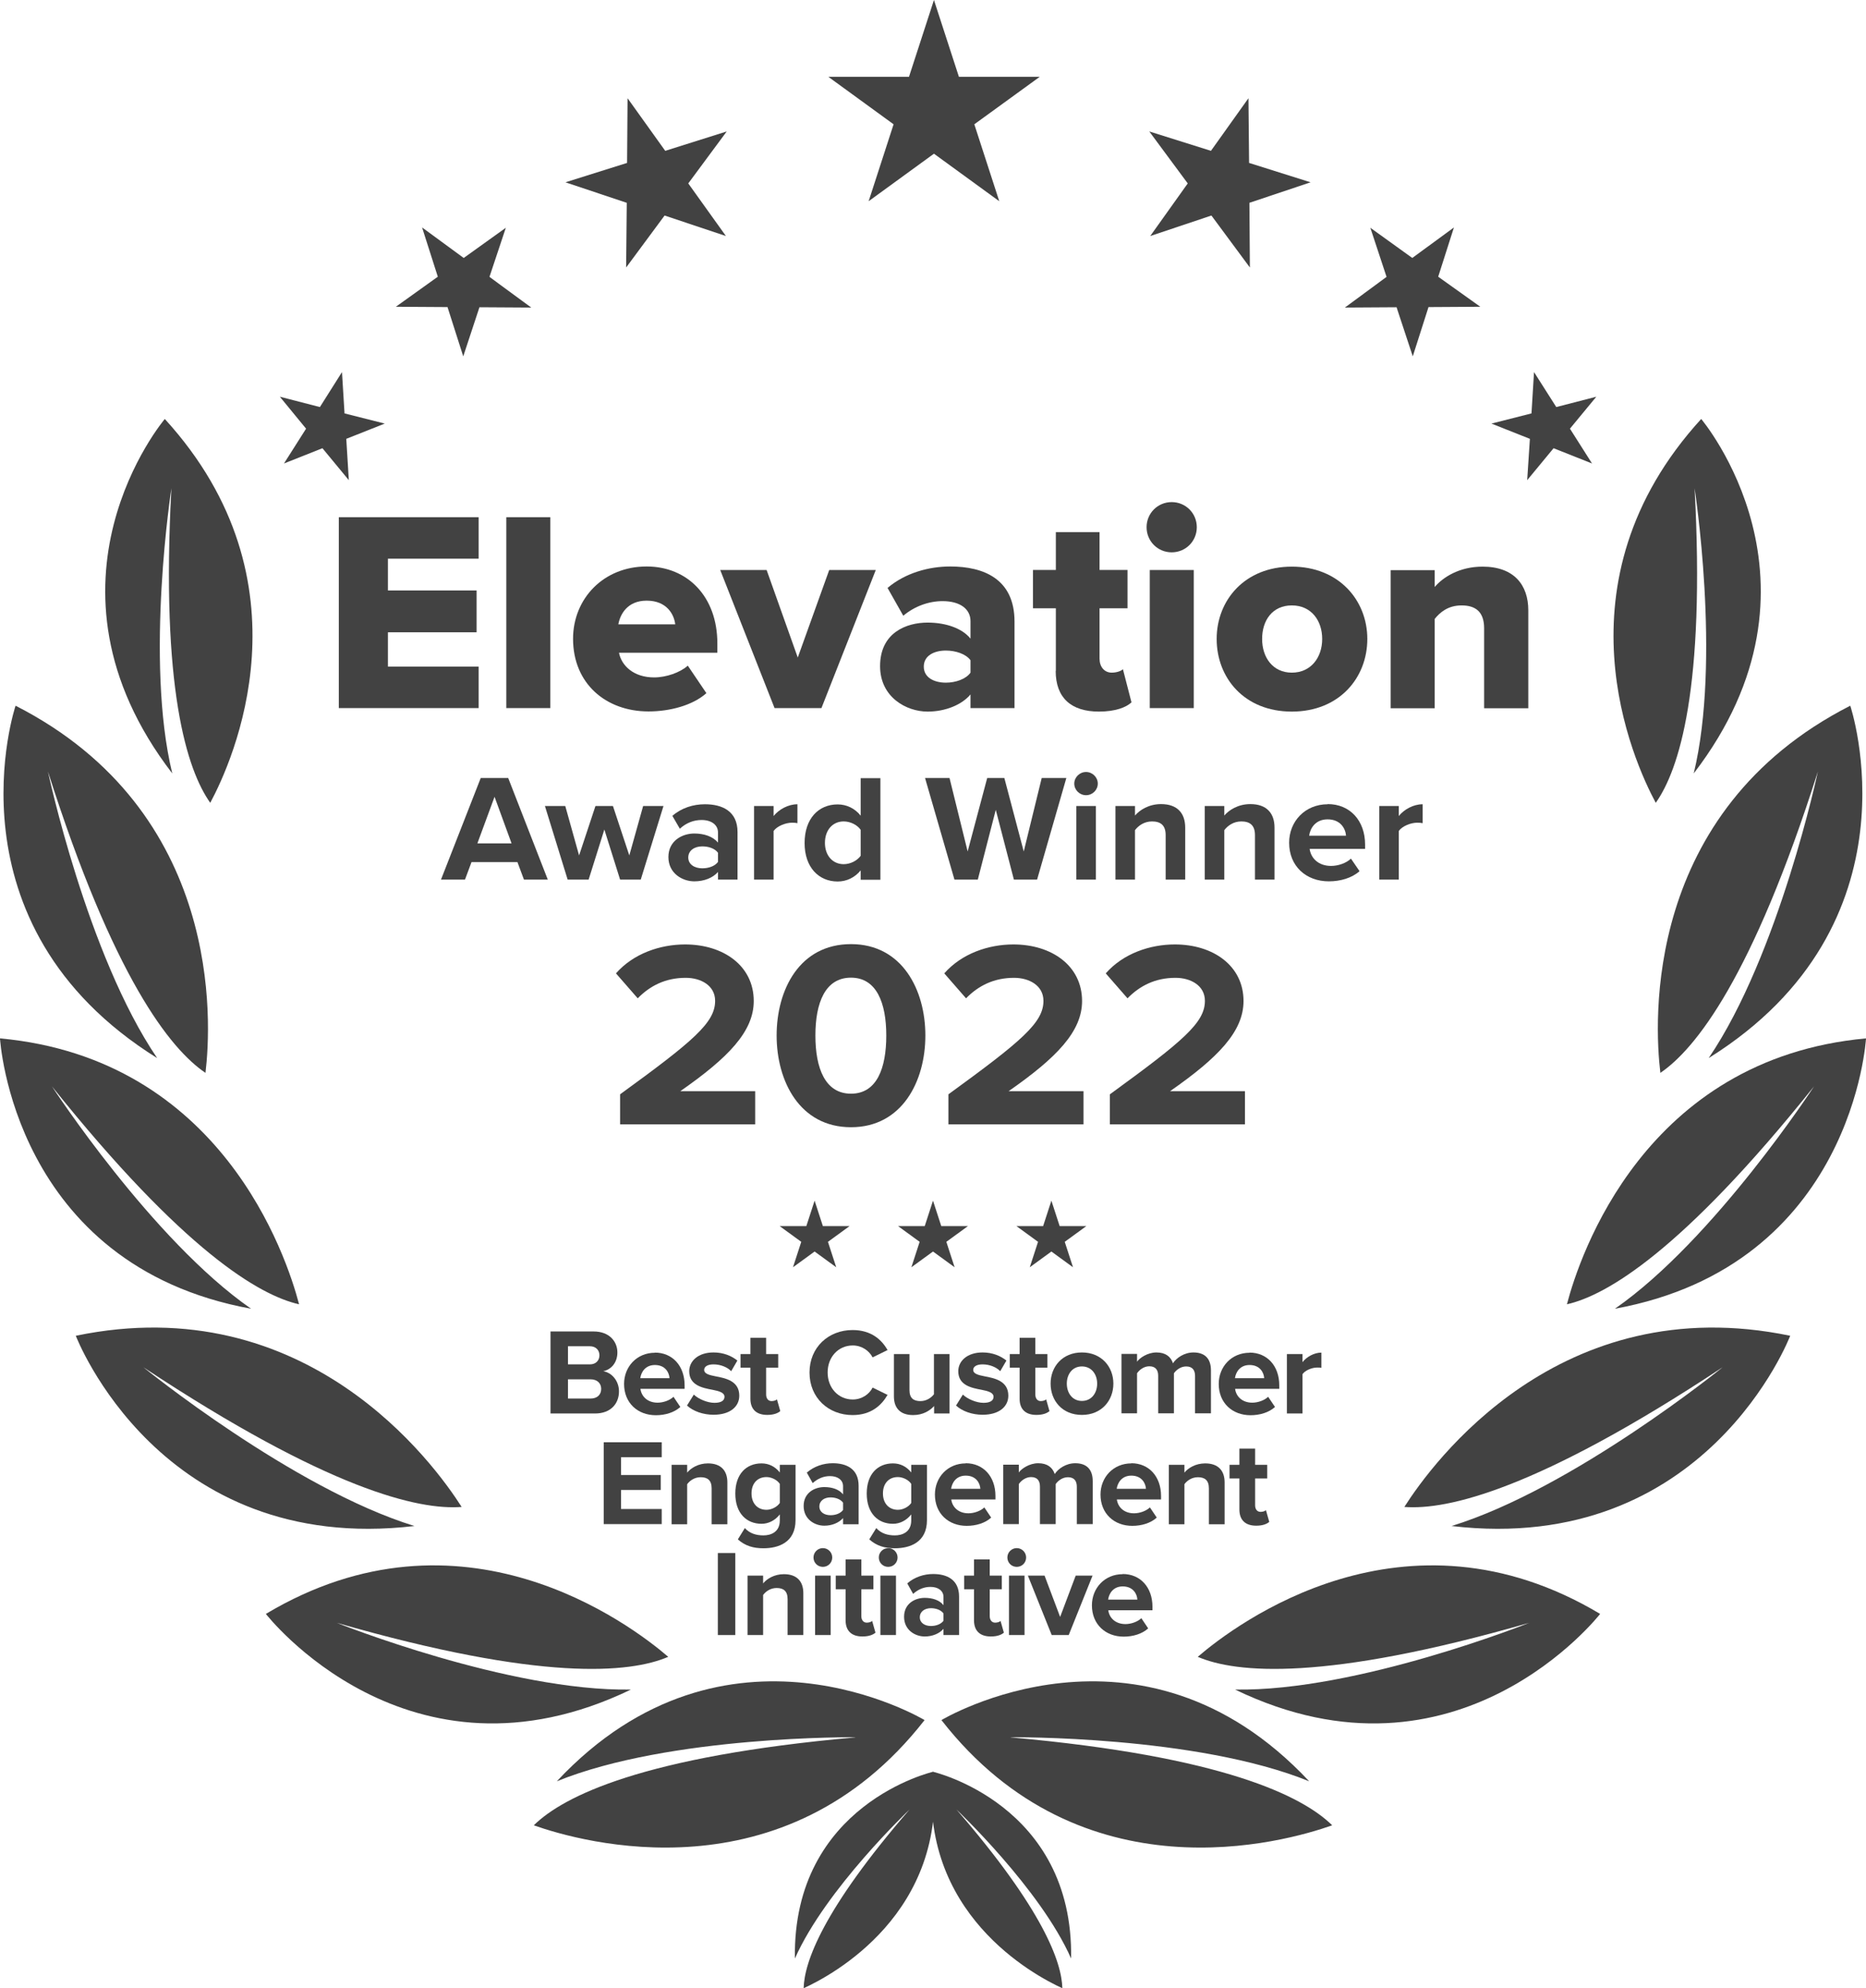 <?xml version="1.0" encoding="UTF-8"?><svg id="Layer_2" xmlns="http://www.w3.org/2000/svg" viewBox="0 0 117.42 125.09"><defs><style>.cls-1{fill:#424242;}</style></defs><g id="Layer_1-2"><g><polygon class="cls-1" points="51.26 75.54 51.78 77.14 53.46 77.14 52.1 78.13 52.62 79.73 51.26 78.74 49.9 79.73 50.42 78.13 49.06 77.14 50.74 77.14 51.26 75.54"/><polygon class="cls-1" points="58.71 75.54 59.23 77.14 60.91 77.14 59.55 78.13 60.07 79.73 58.71 78.74 57.35 79.73 57.87 78.13 56.51 77.14 58.19 77.14 58.71 75.54"/><polygon class="cls-1" points="66.16 75.54 66.68 77.14 68.36 77.14 67 78.13 67.52 79.73 66.16 78.74 64.8 79.73 65.32 78.13 63.96 77.14 65.64 77.14 66.16 75.54"/><path class="cls-1" d="m10.79,30.63c-.69,12.69.98,17.82,2.44,19.88,1.4-2.6,6.53-13.87-2.86-24.15,0,0-8.74,10.31.47,22.3-1.74-7.17-.04-18.04-.04-18.04Z"/><path class="cls-1" d="m3.01,48.52c4.13,12.99,7.7,17.48,9.92,18.98.38-3.15,1.11-16.44-11.95-23.1,0,0-4.62,13.73,8.91,22.17-4.42-6.5-6.88-18.06-6.88-18.06Z"/><path class="cls-1" d="m3.27,68.35c8.29,10.36,13.06,13.15,15.55,13.71-.79-3.02-4.88-15.45-18.82-16.73,0,0,.8,14.27,15.8,17.01-6.23-4.32-12.53-13.99-12.53-13.99Z"/><path class="cls-1" d="m9.02,86.02c11.64,7.7,17.33,9,20.03,8.79-1.75-2.75-9.77-13.78-24.28-10.77,0,0,5.28,13.85,21.31,11.97-7.66-2.36-17.06-9.99-17.06-9.99Z"/><path class="cls-1" d="m21.19,102.1c12.89,3.71,18.46,3.17,20.86,2.14-2.41-2.07-13.01-10.06-25.32-2.7,0,0,8.94,11.53,22.97,4.76-7.68.13-18.51-4.2-18.51-4.2Z"/><path class="cls-1" d="m53.81,109.31c-13.36,1.19-18.36,3.7-20.22,5.53,2.99,1.06,15.77,4.69,24.59-6.62,0,0-12.5-7.52-23.14,3.85,7.11-2.89,18.78-2.77,18.78-2.77Z"/><path class="cls-1" d="m57.23,113.85c-5.47,6.32-6.62,9.61-6.66,11.24,1.8-.82,9.1-4.73,8.15-13.62,0,0-8.86,2.04-8.7,11.75,1.94-4.38,7.22-9.38,7.22-9.38Z"/><path class="cls-1" d="m106.63,30.63c.69,12.69-.98,17.82-2.44,19.88-1.4-2.6-6.53-13.87,2.86-24.15,0,0,8.74,10.31-.47,22.3,1.74-7.17.04-18.04.04-18.04Z"/><path class="cls-1" d="m114.4,48.52c-4.13,12.99-7.71,17.48-9.92,18.98-.38-3.15-1.11-16.44,11.95-23.1,0,0,4.62,13.73-8.91,22.17,4.42-6.5,6.88-18.06,6.88-18.06Z"/><path class="cls-1" d="m114.15,68.35c-8.29,10.36-13.06,13.15-15.55,13.71.79-3.02,4.88-15.45,18.82-16.73,0,0-.8,14.27-15.8,17.01,6.23-4.32,12.53-13.99,12.53-13.99Z"/><path class="cls-1" d="m108.4,86.02c-11.64,7.7-17.33,9-20.03,8.79,1.75-2.75,9.77-13.78,24.28-10.77,0,0-5.28,13.85-21.31,11.97,7.66-2.36,17.06-9.99,17.06-9.99Z"/><path class="cls-1" d="m96.23,102.1c-12.89,3.71-18.46,3.17-20.86,2.14,2.41-2.07,13.01-10.06,25.32-2.7,0,0-8.95,11.53-22.97,4.76,7.68.13,18.51-4.2,18.51-4.2Z"/><path class="cls-1" d="m63.61,109.31c13.37,1.19,18.36,3.7,20.22,5.53-2.99,1.06-15.77,4.69-24.59-6.62,0,0,12.5-7.52,23.14,3.85-7.11-2.89-18.78-2.77-18.78-2.77Z"/><path class="cls-1" d="m60.19,113.85c5.47,6.32,6.62,9.61,6.66,11.24-1.8-.82-9.09-4.73-8.15-13.62,0,0,8.86,2.04,8.7,11.75-1.93-4.38-7.22-9.38-7.22-9.38Z"/><polygon class="cls-1" points="58.77 0 60.34 4.83 65.43 4.83 61.31 7.82 62.88 12.66 58.77 9.67 54.66 12.66 56.23 7.82 52.12 4.83 57.2 4.83 58.77 0"/><polygon class="cls-1" points="78.56 6.18 78.6 10.25 82.47 11.47 78.62 12.76 78.65 16.83 76.23 13.56 72.38 14.85 74.74 11.54 72.32 8.27 76.2 9.49 78.56 6.18"/><polygon class="cls-1" points="91.49 14.31 90.5 17.41 93.15 19.3 89.89 19.32 88.9 22.42 87.88 19.33 84.63 19.35 87.25 17.42 86.23 14.33 88.87 16.23 91.49 14.31"/><polygon class="cls-1" points="100.45 24.96 98.79 26.97 100.18 29.16 97.76 28.2 96.1 30.21 96.27 27.61 93.85 26.65 96.37 26.01 96.53 23.41 97.93 25.61 100.45 24.96"/><polygon class="cls-1" points="39.49 6.18 39.46 10.25 35.58 11.47 39.44 12.76 39.4 16.83 41.82 13.56 45.68 14.85 43.31 11.54 45.73 8.27 41.86 9.49 39.49 6.18"/><polygon class="cls-1" points="26.56 14.31 27.55 17.41 24.91 19.3 28.16 19.32 29.15 22.42 30.17 19.33 33.43 19.35 30.8 17.42 31.83 14.33 29.18 16.23 26.56 14.31"/><polygon class="cls-1" points="17.61 24.96 19.26 26.97 17.87 29.16 20.29 28.2 21.95 30.21 21.79 27.61 24.21 26.65 21.68 26.01 21.52 23.41 20.13 25.61 17.61 24.96"/><path class="cls-1" d="m32.97,55.34l-.41-1.1h-2.89l-.41,1.1h-1.51l2.5-6.39h1.73l2.49,6.39h-1.5Zm-1.85-5.21l-1.08,2.93h2.15l-1.07-2.93Z"/><path class="cls-1" d="m39.02,55.34l-.99-3.15-.99,3.15h-1.32l-1.43-4.63h1.28l.87,3.11,1.03-3.11h1.1l1.03,3.11.87-3.11h1.28l-1.43,4.63h-1.31Z"/><path class="cls-1" d="m45.18,55.34v-.48c-.32.37-.87.59-1.49.59-.75,0-1.63-.5-1.63-1.53s.88-1.48,1.63-1.48c.62,0,1.17.19,1.49.57v-.64c0-.47-.41-.78-1.03-.78-.5,0-.97.18-1.37.55l-.47-.81c.57-.5,1.31-.73,2.05-.73,1.07,0,2.05.42,2.05,1.75v2.99h-1.23Zm0-1.69c-.2-.27-.59-.4-.99-.4-.49,0-.88.26-.88.7s.4.68.88.68c.4,0,.79-.13.99-.4v-.57Z"/><path class="cls-1" d="m47.45,55.34v-4.63h1.23v.63c.33-.41.91-.74,1.5-.74v1.19c-.09-.02-.2-.03-.34-.03-.41,0-.95.22-1.16.52v3.06h-1.23Z"/><path class="cls-1" d="m54.16,55.34v-.58c-.37.45-.88.7-1.45.7-1.18,0-2.08-.88-2.08-2.42s.88-2.43,2.08-2.43c.55,0,1.08.24,1.45.71v-2.36h1.24v6.39h-1.24Zm0-3.13c-.21-.31-.65-.53-1.07-.53-.7,0-1.18.55-1.18,1.35s.49,1.34,1.18,1.34c.42,0,.85-.22,1.07-.53v-1.64Z"/><path class="cls-1" d="m63.8,55.34l-1.14-4.39-1.13,4.39h-1.47l-1.85-6.39h1.54l1.14,4.62,1.23-4.62h1.08l1.22,4.62,1.13-4.62h1.55l-1.84,6.39h-1.47Z"/><path class="cls-1" d="m67.6,49.3c0-.4.34-.73.74-.73s.74.33.74.73-.33.73-.74.73-.74-.33-.74-.73Zm.13,6.04v-4.63h1.23v4.63h-1.23Z"/><path class="cls-1" d="m73.35,55.34v-2.8c0-.64-.34-.86-.86-.86-.49,0-.86.27-1.07.55v3.11h-1.23v-4.63h1.23v.6c.3-.35.87-.72,1.64-.72,1.03,0,1.52.58,1.52,1.48v3.27h-1.23Z"/><path class="cls-1" d="m78.97,55.34v-2.8c0-.64-.34-.86-.86-.86-.49,0-.86.27-1.07.55v3.11h-1.23v-4.63h1.23v.6c.3-.35.87-.72,1.64-.72,1.03,0,1.52.58,1.52,1.48v3.27h-1.23Z"/><path class="cls-1" d="m83.55,50.59c1.4,0,2.35,1.04,2.35,2.55v.27h-3.49c.08.58.55,1.07,1.35,1.07.44,0,.95-.17,1.25-.46l.54.79c-.48.43-1.2.64-1.93.64-1.43,0-2.5-.95-2.5-2.43,0-1.34,1-2.42,2.43-2.42Zm-1.16,1.99h2.31c-.03-.44-.34-1.03-1.16-1.03-.77,0-1.1.57-1.16,1.03Z"/><path class="cls-1" d="m86.79,55.34v-4.63h1.23v.63c.33-.41.91-.74,1.5-.74v1.19c-.09-.02-.2-.03-.34-.03-.41,0-.95.22-1.16.52v3.06h-1.23Z"/><path class="cls-1" d="m34.64,88.93v-5.16h2.72c.98,0,1.49.63,1.49,1.32,0,.65-.4,1.08-.89,1.18.55.09.99.62.99,1.27,0,.77-.52,1.39-1.5,1.39h-2.8Zm1.1-3.09h1.38c.37,0,.6-.24.6-.57s-.23-.57-.6-.57h-1.38v1.14Zm0,2.15h1.42c.42,0,.67-.24.67-.61,0-.33-.23-.6-.67-.6h-1.42v1.22Z"/><path class="cls-1" d="m41.21,85.1c1.11,0,1.87.84,1.87,2.06v.22h-2.78c.06.47.44.87,1.08.87.35,0,.76-.14,1-.37l.43.64c-.38.35-.96.52-1.54.52-1.14,0-2-.77-2-1.97,0-1.08.8-1.96,1.94-1.96Zm-.92,1.61h1.84c-.02-.36-.27-.83-.92-.83-.61,0-.87.46-.92.83Z"/><path class="cls-1" d="m43.67,87.75c.27.26.83.51,1.29.51.43,0,.63-.15.63-.38,0-.26-.33-.36-.75-.44-.64-.12-1.47-.28-1.47-1.17,0-.63.55-1.18,1.53-1.18.63,0,1.14.22,1.5.51l-.39.67c-.22-.24-.65-.43-1.11-.43-.36,0-.59.13-.59.35,0,.23.29.32.71.4.64.12,1.5.29,1.5,1.22,0,.69-.58,1.2-1.62,1.2-.65,0-1.28-.22-1.67-.58l.43-.69Z"/><path class="cls-1" d="m47.22,88v-1.95h-.62v-.86h.62v-1.02h.99v1.02h.76v.86h-.76v1.69c0,.23.12.41.34.41.15,0,.29-.05.34-.11l.21.74c-.15.13-.41.24-.82.24-.69,0-1.06-.36-1.06-1.02Z"/><path class="cls-1" d="m50.94,86.35c0-1.59,1.2-2.67,2.71-2.67,1.18,0,1.84.62,2.2,1.26l-.94.46c-.22-.42-.68-.75-1.25-.75-.9,0-1.58.72-1.58,1.7s.68,1.7,1.58,1.7c.57,0,1.04-.33,1.25-.75l.94.46c-.37.64-1.02,1.27-2.2,1.27-1.51,0-2.71-1.08-2.71-2.67Z"/><path class="cls-1" d="m58.78,88.93v-.47c-.26.29-.7.57-1.32.57-.82,0-1.21-.45-1.21-1.18v-2.66h.98v2.27c0,.52.27.69.69.69.38,0,.68-.21.85-.43v-2.53h.98v3.74h-.98Z"/><path class="cls-1" d="m60.6,87.75c.27.26.83.51,1.29.51.43,0,.63-.15.63-.38,0-.26-.33-.36-.75-.44-.64-.12-1.47-.28-1.47-1.17,0-.63.55-1.18,1.53-1.18.63,0,1.14.22,1.5.51l-.39.67c-.22-.24-.65-.43-1.11-.43-.36,0-.59.13-.59.35,0,.23.29.32.71.4.64.12,1.5.29,1.5,1.22,0,.69-.58,1.2-1.62,1.2-.65,0-1.28-.22-1.67-.58l.43-.69Z"/><path class="cls-1" d="m64.16,88v-1.95h-.62v-.86h.62v-1.02h.99v1.02h.76v.86h-.76v1.69c0,.23.12.41.34.41.15,0,.29-.05.34-.11l.21.74c-.15.13-.41.24-.82.24-.69,0-1.06-.36-1.06-1.02Z"/><path class="cls-1" d="m66.11,87.05c0-1.06.74-1.96,1.97-1.96s1.98.9,1.98,1.96-.74,1.97-1.98,1.97-1.97-.9-1.97-1.97Zm2.93,0c0-.58-.35-1.08-.96-1.08s-.95.5-.95,1.08.34,1.09.95,1.09.96-.5.96-1.09Z"/><path class="cls-1" d="m75.2,88.93v-2.36c0-.35-.15-.6-.56-.6-.35,0-.63.23-.77.43v2.52h-.99v-2.36c0-.35-.15-.6-.56-.6-.34,0-.63.23-.77.44v2.52h-.98v-3.74h.98v.49c.15-.22.65-.58,1.22-.58s.9.26,1.04.68c.22-.34.71-.68,1.29-.68.69,0,1.1.36,1.1,1.13v2.7h-.99Z"/><path class="cls-1" d="m78.63,85.1c1.11,0,1.87.84,1.87,2.06v.22h-2.78c.06.47.44.87,1.08.87.35,0,.76-.14,1-.37l.43.64c-.38.35-.96.52-1.54.52-1.14,0-2-.77-2-1.97,0-1.08.8-1.96,1.94-1.96Zm-.92,1.61h1.84c-.02-.36-.27-.83-.92-.83-.61,0-.87.46-.92.83Z"/><path class="cls-1" d="m80.98,88.93v-3.74h.98v.51c.26-.33.73-.6,1.19-.6v.96c-.07-.02-.16-.02-.27-.02-.33,0-.76.18-.92.42v2.47h-.98Z"/><path class="cls-1" d="m37.99,95.9v-5.16h3.65v.94h-2.56v1.12h2.5v.94h-2.5v1.2h2.56v.95h-3.65Z"/><path class="cls-1" d="m44.78,95.9v-2.26c0-.52-.27-.7-.69-.7-.39,0-.69.22-.85.44v2.52h-.98v-3.74h.98v.49c.24-.29.7-.58,1.31-.58.82,0,1.22.46,1.22,1.19v2.64h-.98Z"/><path class="cls-1" d="m46.87,96.14c.3.33.7.46,1.17.46s1.03-.21,1.03-.94v-.38c-.29.37-.7.59-1.15.59-.94,0-1.65-.66-1.65-1.9s.7-1.9,1.65-1.9c.45,0,.85.19,1.15.57v-.48h.99v3.48c0,1.42-1.1,1.77-2.02,1.77-.64,0-1.15-.15-1.61-.56l.44-.71Zm2.2-2.78c-.16-.25-.52-.43-.84-.43-.56,0-.94.39-.94,1.03s.39,1.03.94,1.03c.33,0,.68-.19.84-.43v-1.21Z"/><path class="cls-1" d="m53.05,95.9v-.39c-.26.3-.7.48-1.18.48-.6,0-1.3-.4-1.3-1.24s.7-1.19,1.3-1.19c.5,0,.94.15,1.18.46v-.52c0-.38-.33-.63-.82-.63-.4,0-.77.15-1.09.44l-.37-.66c.46-.4,1.05-.59,1.63-.59.85,0,1.63.34,1.63,1.42v2.42h-.98Zm0-1.36c-.16-.22-.47-.33-.79-.33-.39,0-.7.21-.7.57s.32.55.7.55c.32,0,.63-.11.79-.33v-.46Z"/><path class="cls-1" d="m55.14,96.14c.3.33.7.46,1.17.46s1.03-.21,1.03-.94v-.38c-.29.37-.7.59-1.15.59-.94,0-1.65-.66-1.65-1.9s.7-1.9,1.65-1.9c.45,0,.85.19,1.15.57v-.48h.99v3.48c0,1.42-1.1,1.77-2.02,1.77-.64,0-1.15-.15-1.61-.56l.44-.71Zm2.2-2.78c-.16-.25-.52-.43-.84-.43-.56,0-.94.39-.94,1.03s.39,1.03.94,1.03c.33,0,.68-.19.84-.43v-1.21Z"/><path class="cls-1" d="m60.77,92.06c1.11,0,1.87.84,1.87,2.06v.22h-2.78c.06.47.44.87,1.08.87.35,0,.76-.14,1-.37l.43.64c-.38.35-.96.52-1.54.52-1.14,0-2-.77-2-1.97,0-1.08.8-1.96,1.94-1.96Zm-.92,1.61h1.84c-.02-.36-.27-.83-.92-.83-.61,0-.87.46-.92.83Z"/><path class="cls-1" d="m67.76,95.9v-2.36c0-.35-.15-.6-.56-.6-.35,0-.63.23-.77.43v2.52h-.99v-2.36c0-.35-.15-.6-.56-.6-.34,0-.63.23-.77.44v2.52h-.98v-3.74h.98v.49c.15-.22.65-.58,1.22-.58s.9.26,1.04.68c.22-.34.71-.68,1.29-.68.69,0,1.1.36,1.1,1.13v2.7h-.99Z"/><path class="cls-1" d="m71.19,92.06c1.11,0,1.87.84,1.87,2.06v.22h-2.78c.06.47.44.87,1.08.87.35,0,.76-.14,1-.37l.43.64c-.38.35-.96.52-1.54.52-1.14,0-2-.77-2-1.97,0-1.08.8-1.96,1.94-1.96Zm-.92,1.61h1.84c-.02-.36-.27-.83-.92-.83-.61,0-.87.46-.92.83Z"/><path class="cls-1" d="m76.07,95.9v-2.26c0-.52-.27-.7-.69-.7-.39,0-.69.22-.85.44v2.52h-.98v-3.74h.98v.49c.24-.29.7-.58,1.31-.58.82,0,1.22.46,1.22,1.19v2.64h-.98Z"/><path class="cls-1" d="m77.99,94.97v-1.95h-.62v-.86h.62v-1.02h.99v1.02h.76v.86h-.76v1.69c0,.23.12.41.34.41.15,0,.29-.05.34-.11l.21.74c-.15.13-.41.24-.82.24-.69,0-1.06-.36-1.06-1.02Z"/><path class="cls-1" d="m45.17,102.87v-5.16h1.1v5.16h-1.1Z"/><path class="cls-1" d="m49.56,102.87v-2.26c0-.52-.27-.7-.69-.7-.39,0-.69.22-.85.44v2.52h-.98v-3.74h.98v.49c.24-.29.7-.58,1.31-.58.82,0,1.22.46,1.22,1.19v2.64h-.98Z"/><path class="cls-1" d="m51.19,97.99c0-.33.27-.59.59-.59s.59.26.59.59-.26.59-.59.59-.59-.26-.59-.59Zm.1,4.88v-3.74h.98v3.74h-.98Z"/><path class="cls-1" d="m53.21,101.94v-1.95h-.62v-.86h.62v-1.02h.99v1.02h.76v.86h-.76v1.69c0,.23.12.41.34.41.15,0,.29-.05.34-.11l.21.74c-.15.13-.41.24-.82.24-.69,0-1.06-.36-1.06-1.02Z"/><path class="cls-1" d="m55.3,97.99c0-.33.27-.59.59-.59s.59.26.59.59-.26.59-.59.59-.59-.26-.59-.59Zm.1,4.88v-3.74h.98v3.74h-.98Z"/><path class="cls-1" d="m59.37,102.87v-.39c-.26.3-.7.48-1.18.48-.6,0-1.3-.4-1.3-1.24s.7-1.19,1.3-1.19c.5,0,.94.15,1.18.46v-.52c0-.38-.33-.63-.82-.63-.4,0-.77.15-1.09.44l-.37-.66c.46-.4,1.05-.59,1.63-.59.85,0,1.63.34,1.63,1.42v2.42h-.98Zm0-1.36c-.16-.22-.47-.33-.79-.33-.39,0-.7.21-.7.57s.32.55.7.55c.32,0,.63-.11.79-.33v-.46Z"/><path class="cls-1" d="m61.29,101.94v-1.95h-.62v-.86h.62v-1.02h.99v1.02h.76v.86h-.76v1.69c0,.23.12.41.34.41.15,0,.29-.05.34-.11l.21.74c-.15.13-.41.24-.82.24-.69,0-1.06-.36-1.06-1.02Z"/><path class="cls-1" d="m63.39,97.99c0-.33.27-.59.59-.59s.59.26.59.59-.26.59-.59.59-.59-.26-.59-.59Zm.1,4.88v-3.74h.98v3.74h-.98Z"/><path class="cls-1" d="m66.18,102.87l-1.5-3.74h1.05l.98,2.6.98-2.6h1.06l-1.5,3.74h-1.06Z"/><path class="cls-1" d="m70.65,99.03c1.11,0,1.87.84,1.87,2.06v.22h-2.78c.06.47.44.87,1.08.87.35,0,.76-.14,1-.37l.43.64c-.38.35-.96.52-1.54.52-1.14,0-2-.77-2-1.97,0-1.08.8-1.96,1.94-1.96Zm-.92,1.61h1.84c-.02-.36-.27-.83-.92-.83-.61,0-.87.46-.92.83Z"/><path class="cls-1" d="m21.32,44.55v-12.01h8.8v2.61h-5.71v2h5.58v2.63h-5.58v2.16h5.71v2.61h-8.8Z"/><path class="cls-1" d="m31.86,44.55v-12.01h2.77v12.01h-2.77Z"/><path class="cls-1" d="m40.69,35.64c2.57,0,4.45,1.89,4.45,4.84v.59h-6.19c.16.81.92,1.55,2.21,1.55.77,0,1.64-.31,2.12-.74l1.17,1.73c-.86.77-2.3,1.15-3.64,1.15-2.68,0-4.75-1.75-4.75-4.57,0-2.52,1.91-4.55,4.63-4.55Zm-1.78,3.64h3.58c-.07-.61-.52-1.49-1.8-1.49-1.21,0-1.67.86-1.78,1.49Z"/><path class="cls-1" d="m48.74,44.55l-3.42-8.69h2.92l1.96,5.51,1.98-5.51h2.93l-3.42,8.69h-2.95Z"/><path class="cls-1" d="m61.07,44.55v-.86c-.54.65-1.58,1.08-2.7,1.08-1.33,0-2.99-.9-2.99-2.86,0-2.11,1.66-2.74,2.99-2.74,1.15,0,2.18.36,2.7,1.01v-1.1c0-.76-.65-1.26-1.76-1.26-.86,0-1.76.32-2.47.92l-.99-1.75c1.12-.95,2.61-1.35,3.94-1.35,2.09,0,4.05.77,4.05,3.47v5.44h-2.77Zm0-3.01c-.29-.4-.94-.61-1.55-.61-.74,0-1.39.32-1.39,1.01s.65,1.01,1.39,1.01c.61,0,1.26-.22,1.55-.63v-.77Z"/><path class="cls-1" d="m66.44,42.21v-3.94h-1.44v-2.41h1.44v-2.38h2.75v2.38h1.76v2.41h-1.76v3.17c0,.5.29.88.77.88.31,0,.61-.11.7-.22l.54,2.09c-.34.32-1.03.58-2.05.58-1.76,0-2.72-.88-2.72-2.56Z"/><path class="cls-1" d="m72.15,33.17c0-.88.7-1.58,1.58-1.58s1.58.7,1.58,1.58-.7,1.58-1.58,1.58-1.58-.7-1.58-1.58Zm.2,11.38v-8.69h2.77v8.69h-2.77Z"/><path class="cls-1" d="m76.56,40.2c0-2.45,1.78-4.55,4.73-4.55s4.75,2.11,4.75,4.55-1.76,4.57-4.75,4.57-4.73-2.12-4.73-4.57Zm6.64,0c0-1.15-.68-2.11-1.91-2.11s-1.87.95-1.87,2.11.67,2.12,1.87,2.12,1.91-.95,1.91-2.12Z"/><path class="cls-1" d="m93.39,44.55v-5.02c0-1.06-.56-1.44-1.42-1.44s-1.37.45-1.69.85v5.62h-2.77v-8.69h2.77v1.06c.52-.61,1.55-1.28,3.01-1.28,1.98,0,2.88,1.15,2.88,2.75v6.16h-2.77Z"/><path class="cls-1" d="m39.02,70.72v-1.87c4.62-3.36,5.98-4.51,5.98-5.88,0-.97-.9-1.45-1.85-1.45-1.27,0-2.25.5-3.02,1.29l-1.37-1.57c1.1-1.25,2.78-1.82,4.35-1.82,2.41,0,4.32,1.34,4.32,3.56,0,1.91-1.59,3.56-4.62,5.67h4.71v2.09h-8.5Z"/><path class="cls-1" d="m53.55,59.4c3.22,0,4.68,2.88,4.68,5.75s-1.46,5.77-4.68,5.77-4.68-2.89-4.68-5.77,1.44-5.75,4.68-5.75Zm0,2.11c-1.63,0-2.24,1.59-2.24,3.64s.61,3.66,2.24,3.66,2.22-1.61,2.22-3.66-.61-3.64-2.22-3.64Z"/><path class="cls-1" d="m59.68,70.72v-1.87c4.62-3.36,5.98-4.51,5.98-5.88,0-.97-.9-1.45-1.85-1.45-1.27,0-2.25.5-3.02,1.29l-1.37-1.57c1.1-1.25,2.78-1.82,4.35-1.82,2.41,0,4.32,1.34,4.32,3.56,0,1.91-1.59,3.56-4.62,5.67h4.71v2.09h-8.5Z"/><path class="cls-1" d="m69.84,70.72v-1.87c4.62-3.36,5.98-4.51,5.98-5.88,0-.97-.9-1.45-1.85-1.45-1.27,0-2.25.5-3.02,1.29l-1.37-1.57c1.1-1.25,2.78-1.82,4.35-1.82,2.41,0,4.32,1.34,4.32,3.56,0,1.91-1.59,3.56-4.62,5.67h4.71v2.09h-8.5Z"/></g></g></svg>